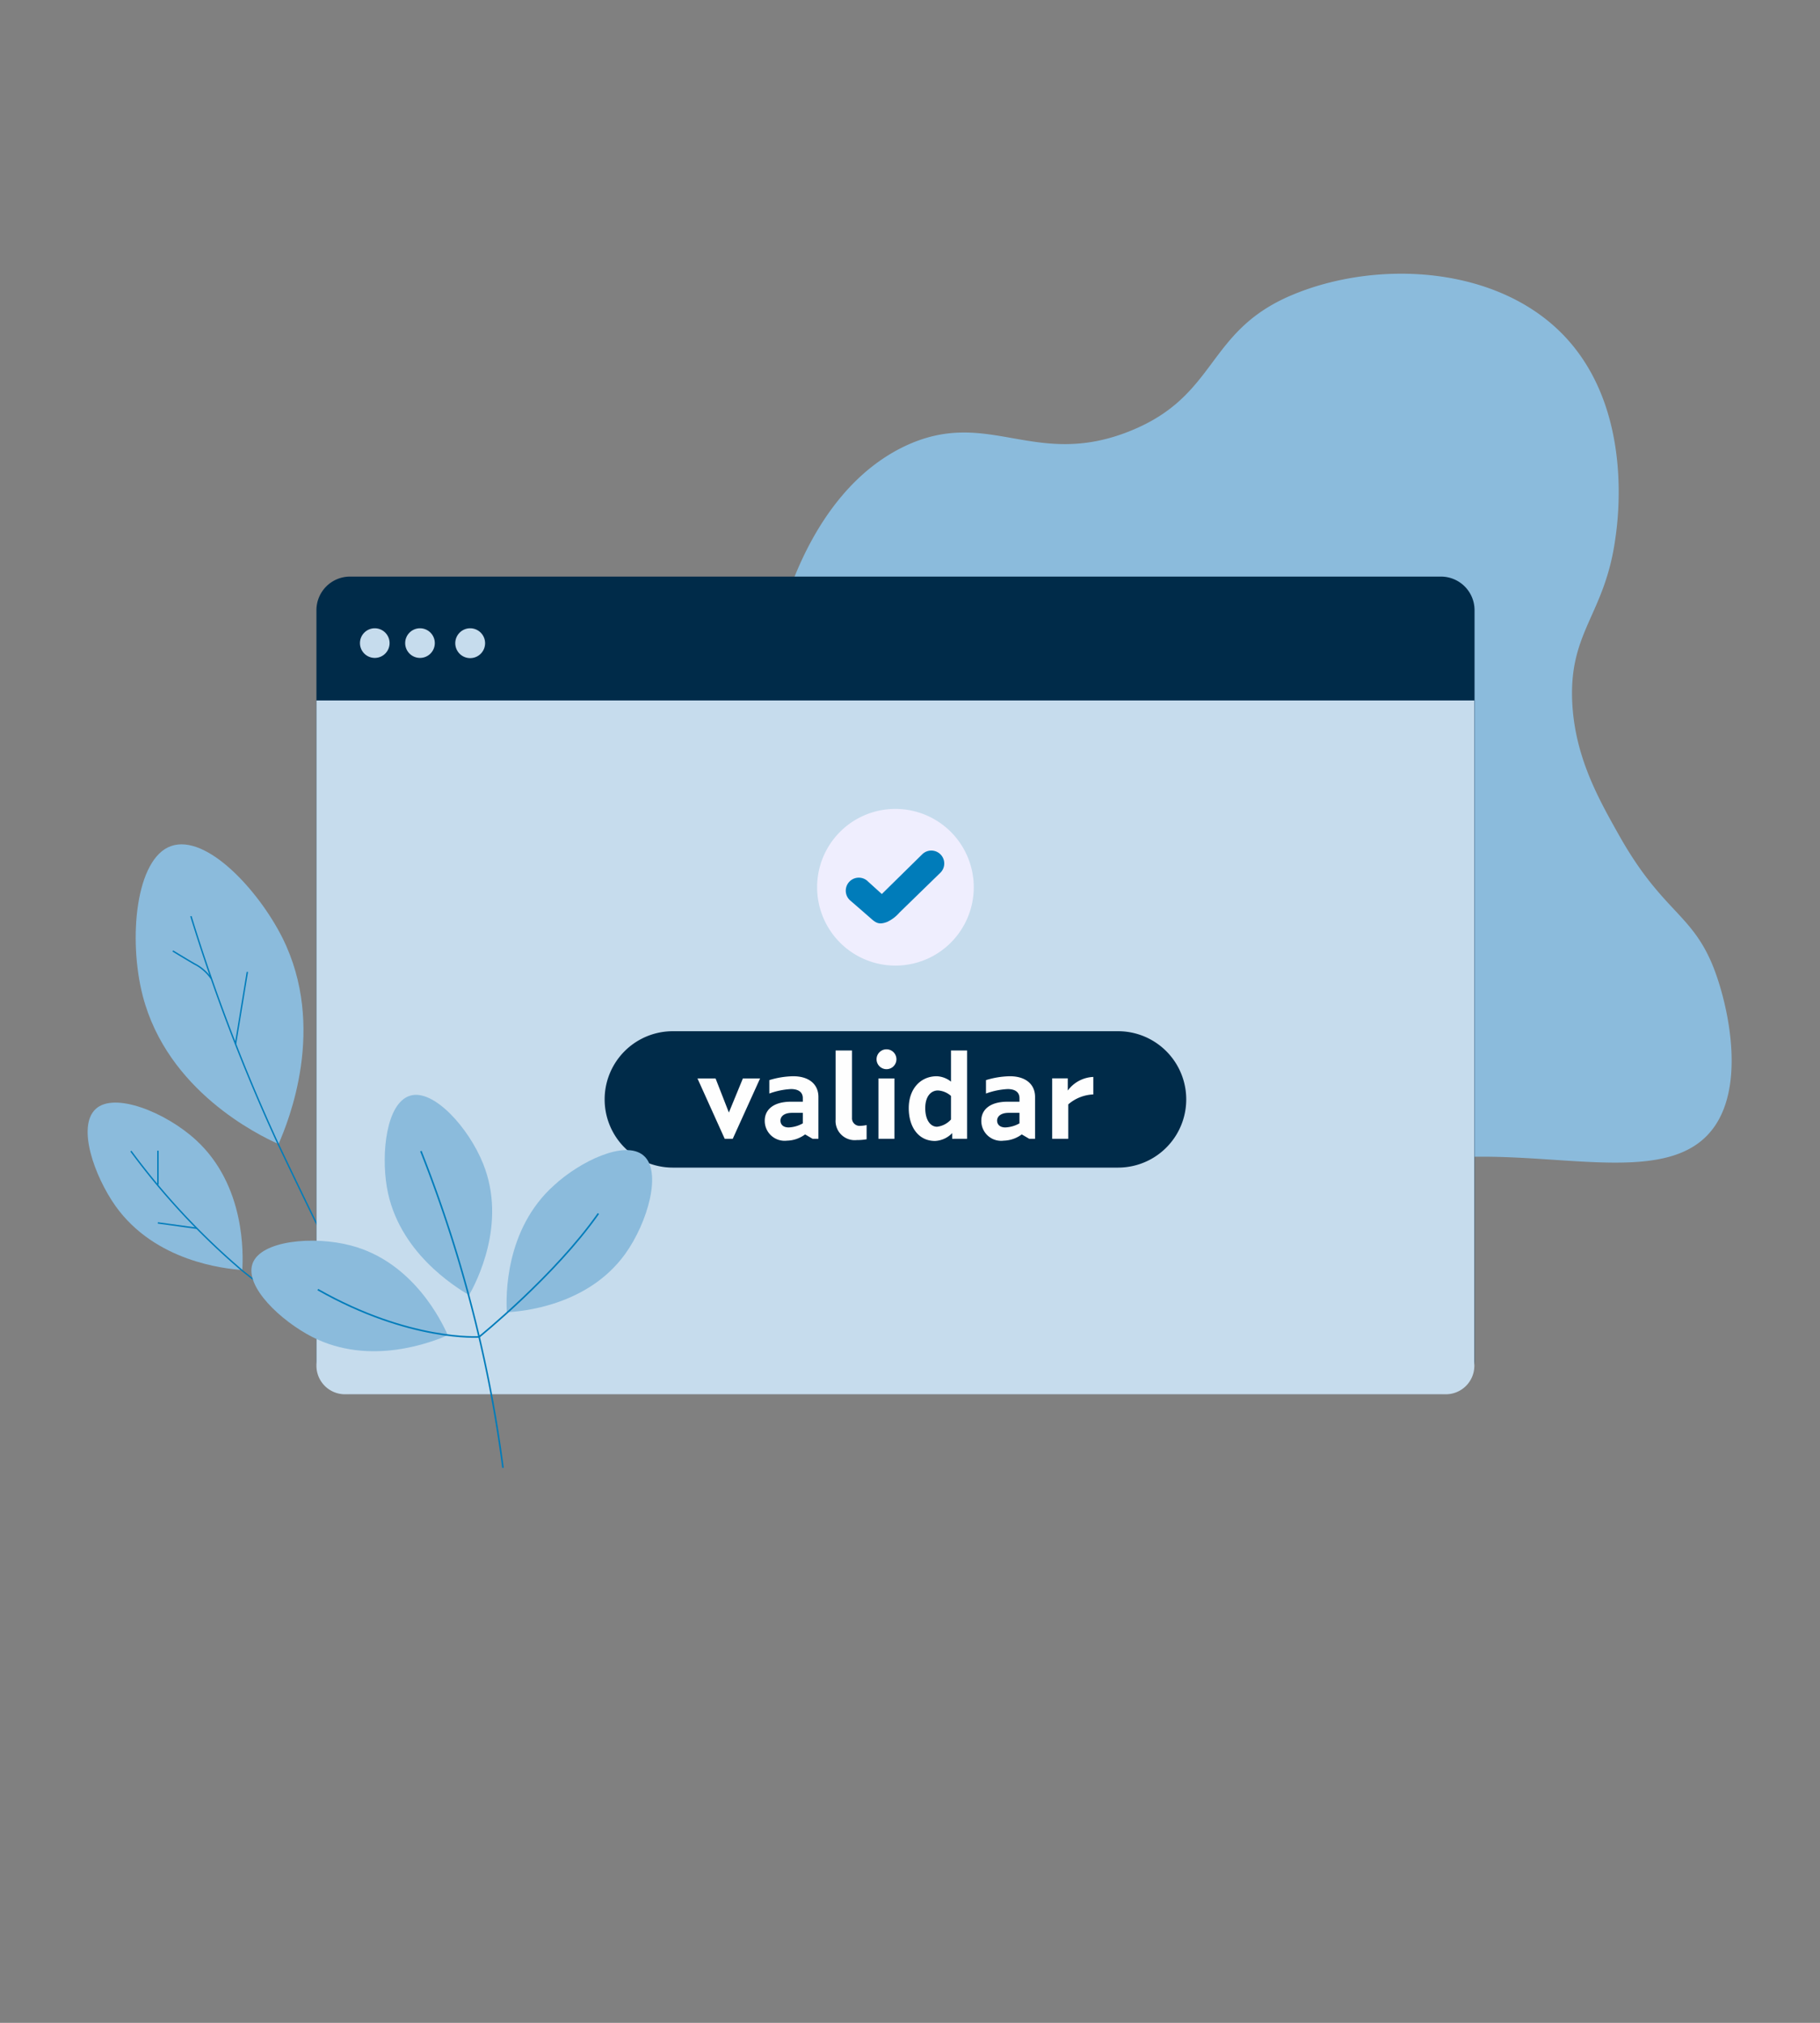 <svg id="Capa_1" data-name="Capa 1" xmlns="http://www.w3.org/2000/svg" width="183.13" height="203.48" viewBox="0 0 183.13 203.48"><rect x="0" y="0" width="183.13" height="203.48" fill="#808080" stroke="none"/><path d="M80.11,119.28c-2.8-3-9.11-9.82-8.6-18.34.42-6.86,4.86-8,6.76-17s-1.92-10.66-.33-19.25c.23-1.26,2.93-14.87,13-19.76,8.48-4.08,13.08,2.32,22.76-1.57,8.87-3.56,7.61-10,16.25-13.66s21.06-3,27.76,4.43,5.05,18.5,4.82,20.09c-1.06,7.63-4.67,9.29-4.33,16.44.27,5.48,2.64,9.69,4.74,13.41,4.35,7.72,7.35,7.79,9.51,13.34,1.49,3.85,3.44,12.57-.68,16.81-6,6.2-21.37-.77-33.51,3.8a28.77,28.77,0,0,0-5.38,2.6c-5,3.4-6,7.59-14.27,10.07-13.26,3.95-29.15-1.29-38.55-11.43" fill="#8bbbdc" fill-rule="evenodd"/><path d="M24.38,127.75c.09-1.5.34-8.51-4.68-13.09-3-2.75-8.19-4.87-10.08-3.1s-.12,6.75,2,9.75c4,5.61,11,6.31,12.74,6.44" fill="#8bbbdc" fill-rule="evenodd"/><path d="M39.42,136.79a61.14,61.14,0,0,1-15.07-9,71.79,71.79,0,0,1-11.18-12" fill="none" stroke="#007cba" stroke-miterlimit="10" stroke-width="0.14"/><path d="M19.78,123.55l-3.9-.54" fill="none" stroke="#007cba" stroke-miterlimit="10" stroke-width="0.14"/><path d="M15.89,119.16c0-1.13,0-2.27,0-3.41" fill="none" stroke="#007cba" stroke-miterlimit="10" stroke-width="0.14"/><path d="M28,115.07c-2-.9-11.17-5.34-13.64-14.91-1.48-5.74-.69-13.84,2.87-15.06S26,89.54,28.41,94.32c4.5,9,.61,18.49-.38,20.75" fill="#8bbbdc" fill-rule="evenodd"/><path d="M19.21,92.16A183.3,183.3,0,0,0,28,115.1c5.23,11,10.59,21.56,10.59,21.56" fill="none" stroke="#007cba" stroke-miterlimit="10" stroke-width="0.14"/><path d="M23.7,105c.4-2.41.79-4.82,1.19-7.24" fill="none" stroke="#007cba" stroke-miterlimit="10" stroke-width="0.14"/><path d="M21.26,98.44a4.58,4.58,0,0,0-1.73-1.5c-.72-.42-1.43-.85-2.14-1.28" fill="none" stroke="#007cba" stroke-miterlimit="10" stroke-width="0.14"/><path d="M35.21,58H145a3.38,3.38,0,0,1,3.37,3.37v75.47a3.37,3.37,0,0,1-3.37,3.37H35.21a3.38,3.38,0,0,1-3.37-3.37V61.41A3.38,3.38,0,0,1,35.21,58" fill="#002b49" fill-rule="evenodd"/><path d="M31.84,70.46H148.35v66.93a2.87,2.87,0,0,1-2.86,2.86H34.7a2.87,2.87,0,0,1-2.86-2.86Z" fill="#c6dced" fill-rule="evenodd"/><path d="M37.71,63.2a1.49,1.49,0,1,1-1.49,1.49,1.49,1.49,0,0,1,1.49-1.49" fill="#c6dced" fill-rule="evenodd"/><path d="M42.26,63.2a1.49,1.49,0,1,1-1.49,1.49,1.49,1.49,0,0,1,1.49-1.49" fill="#c6dced" fill-rule="evenodd"/><path d="M47.31,63.2a1.49,1.49,0,1,1,0,3,1.49,1.49,0,0,1,0-3" fill="#c6dced" fill-rule="evenodd"/><path d="M67.7,103.73h44.8a6.86,6.86,0,0,1,0,13.72H67.7a6.86,6.86,0,0,1,0-13.72" fill="#002b49" fill-rule="evenodd"/><path d="M90.1,81.37a7.88,7.88,0,1,1-7.88,7.88,7.87,7.87,0,0,1,7.88-7.88" fill="#efeefe" fill-rule="evenodd"/><path d="M85.61,90.63a1.31,1.31,0,1,1,1.75-1.94l1.37,1.24,4.07-4a1.3,1.3,0,1,1,1.82,1.86l-4.11,4a3.72,3.72,0,0,1-1.23.94c-.88.34-1.18.08-1.76-.44Z" fill="#007cba" fill-rule="evenodd"/><path d="M47.2,130.28c.7-1.25,3.84-7.17,1.42-13.2-1.44-3.62-5-7.6-7.37-6.86s-2.91,5.76-2.32,9.22c1.11,6.49,6.87,10,8.27,10.84" fill="#8bbbdc" fill-rule="evenodd"/><path d="M51,132c1.43-.08,8.11-.6,11.91-5.87,2.27-3.16,3.73-8.3,1.84-9.9s-6.42.62-9,3C50.8,123.65,50.9,130.4,51,132" fill="#8bbbdc" fill-rule="evenodd"/><path d="M45.05,134.29c-.58-1.31-3.46-7.36-9.73-9-3.77-1-9.09-.51-9.91,1.82s2.88,5.77,6,7.37c5.87,3,12.14.48,13.63-.16" fill="#8bbbdc" fill-rule="evenodd"/><path d="M50.61,147.65a131.63,131.63,0,0,0-2.53-13.71,134.25,134.25,0,0,0-5.73-18.15" fill="none" stroke="#007cba" stroke-miterlimit="10" stroke-width="0.16"/><path d="M60.21,122.07c-4.38,6.25-12,12.41-12,12.41s-7,.48-16.23-4.76" fill="none" stroke="#007cba" stroke-miterlimit="10" stroke-width="0.16"/><path d="M105.87,114.55h1.62v-3.46a4.09,4.09,0,0,1,2.52-1v-1.76a3.36,3.36,0,0,0-2.57,1.37v-1.23h-1.57Zm-4.71-1.14c-.55,0-.83-.3-.83-.69s.34-.78,1.17-.78h1.08V113A3.2,3.2,0,0,1,101.16,113.41Zm-.19,1.33a3.17,3.17,0,0,0,1.84-.63l.75.44h.59v-4.21c0-1.24-.91-2.08-2.54-2.08a8.61,8.61,0,0,0-2.4.39V110a7.44,7.44,0,0,1,2.18-.45c.8,0,1.19.35,1.19.91v.36h-1.19c-1.86,0-2.65.87-2.65,1.9A2,2,0,0,0,101,114.74Zm-6.68-1.4c-.66,0-1.19-.66-1.19-1.87s.59-1.78,1.28-1.78a2.17,2.17,0,0,1,1.31.55v2.37A2.23,2.23,0,0,1,94.29,113.34Zm-.21,1.43a2.56,2.56,0,0,0,1.73-.79v.57h1.5v-8.88H95.69v3.13a2.47,2.47,0,0,0-1.43-.54c-1.64,0-2.82,1.27-2.82,3.21S92.45,114.77,94.08,114.77Zm-5.69-.22H90v-6.07H88.39Zm.81-7a1,1,0,0,0,1-1,1,1,0,0,0-1-1,1,1,0,0,0-1,1A1,1,0,0,0,89.2,107.55Zm-3,7.13a5.73,5.73,0,0,0,1-.08v-1.43a3.37,3.37,0,0,1-.66.08.76.76,0,0,1-.81-.81v-6.77H84.08v6.94A1.93,1.93,0,0,0,86.21,114.68Zm-6.84-1.27c-.56,0-.83-.3-.83-.69s.33-.78,1.17-.78h1.08V113A3.2,3.2,0,0,1,79.37,113.41Zm-.19,1.33a3.17,3.17,0,0,0,1.84-.63l.75.44h.59v-4.21c0-1.24-.91-2.08-2.54-2.08a8.61,8.61,0,0,0-2.4.39V110a7.44,7.44,0,0,1,2.18-.45c.8,0,1.19.35,1.19.91v.36H79.6c-1.86,0-2.65.87-2.65,1.9A2,2,0,0,0,79.18,114.74Zm-6.25-.19h.81l2.75-6.07H74.75l-1.41,3.43L72,108.48H70.18Z" fill="#fefefe"/></svg>